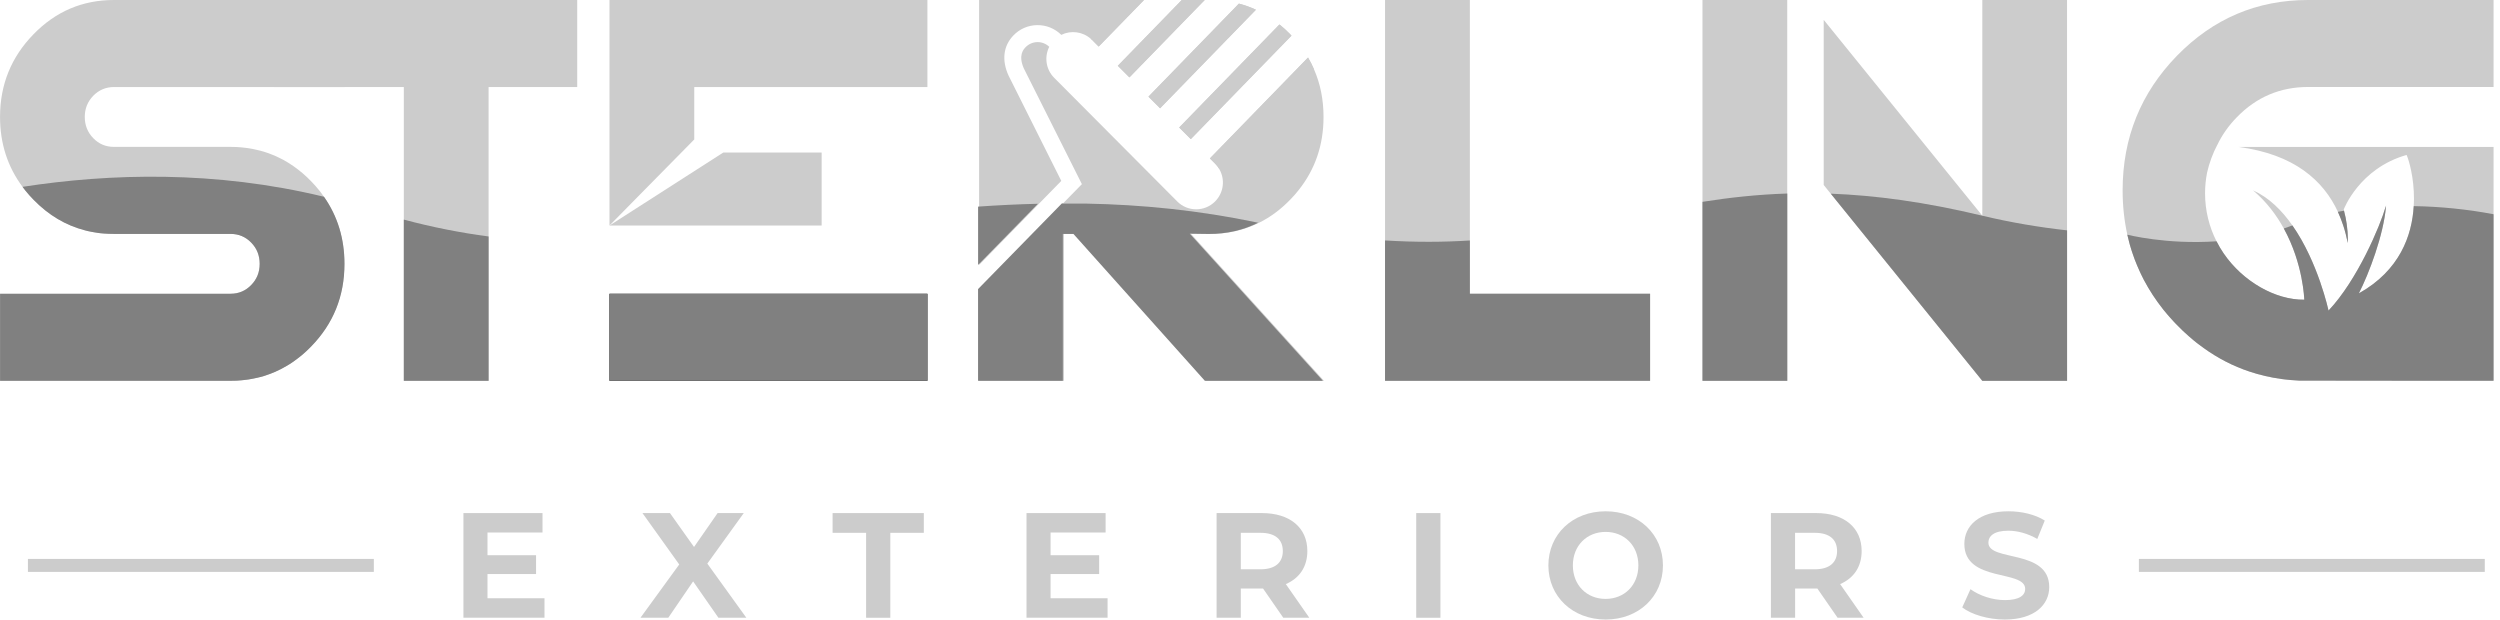 <svg width="343" height="85" viewBox="0 0 343 85" fill="none" xmlns="http://www.w3.org/2000/svg">
<path d="M127.242 40.306H83.621V52.246H127.242V40.306Z" fill="black"/>
<path d="M74.704 82.085V84.75H63.583V70.394H74.433V73.059H66.883V76.175H73.548V78.758H66.883V82.08H74.704V82.085Z" fill="#CCCCCC"/>
<path d="M98.563 84.75L95.095 79.767L91.692 84.75H87.876L93.19 77.444L88.142 70.389H91.915L95.22 75.046L98.46 70.389H102.048L97.044 77.325L102.395 84.75H98.563Z" fill="#CCCCCC"/>
<path d="M118.83 73.103H114.232V70.394H126.748V73.103H122.151V84.756H118.83V73.103Z" fill="#CCCCCC"/>
<path d="M151.959 82.085V84.75H140.838V70.394H151.688V73.059H144.138V76.175H150.803V78.758H144.138V82.08H151.959V82.085Z" fill="#CCCCCC"/>
<path d="M176.062 84.75L173.294 80.75H173.132H170.239V84.75H166.917V70.394H173.132C176.969 70.394 179.368 72.386 179.368 75.605C179.368 77.76 178.282 79.339 176.415 80.137L179.634 84.75H176.062ZM172.947 73.103H170.239V78.107H172.947C174.977 78.107 176.003 77.163 176.003 75.605C176.003 74.025 174.977 73.103 172.947 73.103Z" fill="#CCCCCC"/>
<path d="M194.304 70.394H197.626V84.756H194.304V70.394Z" fill="#CCCCCC"/>
<path d="M212.438 77.574C212.438 73.308 215.759 70.149 220.297 70.149C224.812 70.149 228.156 73.287 228.156 77.574C228.156 81.862 224.812 84.999 220.297 84.999C215.759 84.999 212.438 81.84 212.438 77.574ZM224.785 77.574C224.785 74.844 222.858 72.977 220.291 72.977C217.729 72.977 215.797 74.844 215.797 77.574C215.797 80.304 217.724 82.171 220.291 82.171C222.858 82.166 224.785 80.299 224.785 77.574Z" fill="#CCCCCC"/>
<path d="M252.113 84.75L249.345 80.75H249.182H246.289V84.75H242.967V70.394H249.182C253.019 70.394 255.418 72.386 255.418 75.605C255.418 77.76 254.332 79.339 252.465 80.137L255.684 84.75H252.113ZM248.992 73.103H246.283V78.107H248.992C251.022 78.107 252.047 77.163 252.047 75.605C252.047 74.025 251.022 73.103 248.992 73.103Z" fill="#CCCCCC"/>
<path d="M269.22 83.338L270.349 80.836C271.559 81.721 273.367 82.334 275.087 82.334C277.057 82.334 277.855 81.677 277.855 80.798C277.855 78.112 269.508 79.957 269.508 74.622C269.508 72.179 271.478 70.149 275.559 70.149C277.367 70.149 279.212 70.578 280.542 71.419L279.516 73.943C278.181 73.183 276.808 72.814 275.538 72.814C273.567 72.814 272.808 73.552 272.808 74.453C272.808 77.102 281.155 75.273 281.155 80.549C281.155 82.948 279.163 84.999 275.06 84.999C272.791 84.999 270.49 84.321 269.22 83.338Z" fill="#CCCCCC"/>
<path d="M51.29 76.685H3.832V78.465H51.29V76.685Z" fill="#CCCCCC"/>
<path d="M340.912 76.685H293.454V78.465H340.912V76.685Z" fill="#CCCCCC"/>
<path d="M181.647 52.246H165.457L147.427 32.099H145.972V52.246H134.341V39.665L145.842 27.909L148.437 25.265L140.474 9.396C139.666 7.588 140.436 6.769 140.692 6.497C141.126 6.041 141.706 5.786 142.336 5.775H142.363C142.96 5.775 143.525 6.009 143.959 6.421C143.259 7.8 143.487 9.515 144.626 10.666L161.517 27.637C162.228 28.359 163.172 28.717 164.117 28.717C165.056 28.717 165.989 28.359 166.7 27.648C167.921 26.432 168.111 24.576 167.265 23.165C167.118 22.915 166.933 22.677 166.716 22.459L165.995 21.738L179.46 7.898C179.77 8.424 180.041 8.967 180.285 9.52C181.159 11.512 181.588 13.689 181.588 16.05C181.588 19.898 180.437 23.257 178.136 26.128C177.794 26.563 177.419 26.986 177.012 27.398C175.715 28.739 174.288 29.797 172.752 30.557H172.746C170.7 31.583 168.448 32.099 165.984 32.099L163.373 32.061L181.647 52.246Z" fill="#CCCCCC"/>
<path d="M15.642 11.941H47.263V0H15.642C11.322 0 7.642 1.563 4.592 4.706C1.536 7.837 0.005 11.62 0.005 16.044C0.005 19.675 1.037 22.872 3.088 25.629C3.208 25.797 3.332 25.96 3.463 26.122C3.816 26.557 4.185 26.98 4.592 27.393C6.649 29.509 8.999 30.91 11.637 31.593C11.772 31.631 11.913 31.664 12.055 31.702C12.103 31.713 12.152 31.718 12.196 31.729C12.326 31.756 12.461 31.789 12.597 31.811C12.863 31.865 13.129 31.914 13.406 31.946C13.531 31.962 13.661 31.984 13.791 31.995C13.894 32.006 13.987 32.017 14.09 32.022C14.16 32.028 14.226 32.033 14.296 32.038C14.464 32.049 14.627 32.06 14.795 32.066C14.822 32.071 14.85 32.071 14.877 32.071C15.126 32.082 15.382 32.087 15.637 32.087H31.626C32.744 32.087 33.683 32.484 34.459 33.281C35.235 34.074 35.621 35.051 35.621 36.196C35.621 37.341 35.235 38.307 34.459 39.1C33.683 39.903 32.739 40.299 31.626 40.299H0V52.24H31.626C31.887 52.24 32.147 52.234 32.408 52.223H32.446C32.668 52.212 32.885 52.202 33.102 52.175C33.33 52.158 33.553 52.131 33.781 52.099C33.895 52.088 33.998 52.077 34.106 52.055C34.329 52.017 34.546 51.985 34.758 51.936C34.953 51.898 35.148 51.86 35.344 51.811C35.431 51.795 35.523 51.767 35.604 51.746C35.632 51.74 35.659 51.735 35.686 51.73C35.865 51.681 36.039 51.637 36.207 51.583C36.451 51.507 36.69 51.425 36.918 51.339C37.146 51.263 37.368 51.17 37.585 51.078C38.204 50.818 38.801 50.508 39.387 50.161C39.507 50.09 39.626 50.02 39.746 49.938C40.082 49.727 40.419 49.493 40.744 49.238C40.858 49.162 40.972 49.07 41.081 48.978C41.222 48.869 41.358 48.75 41.493 48.641C41.694 48.468 41.889 48.288 42.085 48.109C42.28 47.925 42.476 47.735 42.666 47.539C45.721 44.408 47.246 40.625 47.246 36.196C47.246 32.728 46.307 29.661 44.435 26.985C44.239 26.687 44.022 26.405 43.794 26.117C43.442 25.683 43.073 25.26 42.666 24.847C42.476 24.652 42.28 24.462 42.085 24.277C41.889 24.093 41.694 23.913 41.493 23.745C41.287 23.566 41.07 23.392 40.858 23.235C40.657 23.078 40.462 22.931 40.261 22.796C40.017 22.622 39.773 22.464 39.534 22.318C39.344 22.204 39.159 22.09 38.969 21.987C38.964 21.981 38.959 21.981 38.953 21.976C38.742 21.862 38.519 21.748 38.302 21.645C38.09 21.536 37.879 21.444 37.661 21.346C37.39 21.227 37.108 21.118 36.831 21.021C36.625 20.945 36.424 20.88 36.207 20.814C36.033 20.76 35.865 20.711 35.686 20.668C35.659 20.663 35.632 20.657 35.604 20.652C35.501 20.625 35.398 20.592 35.29 20.576C34.904 20.478 34.508 20.402 34.101 20.337C33.992 20.32 33.889 20.31 33.775 20.293C33.547 20.255 33.325 20.234 33.097 20.217C32.88 20.196 32.657 20.179 32.44 20.169H32.402C32.142 20.158 31.881 20.152 31.621 20.152H15.631C14.513 20.152 13.569 19.756 12.798 18.958C12.022 18.166 11.631 17.189 11.631 16.044C11.631 14.904 12.022 13.932 12.798 13.134C13.58 12.342 14.529 11.941 15.642 11.941Z" fill="#CCCCCC"/>
<path d="M271.972 0V29.591L269.16 26.122L250.213 2.725V25.379L250.815 26.128L251.179 26.578L271.966 52.251H283.597V0H271.972Z" fill="#CCCCCC"/>
<path d="M37.591 0V11.941H55.404V52.245H67.035V11.941H79.193V0H37.591Z" fill="#CCCCCC"/>
<path d="M127.242 0V11.941H95.252V19.132L94.927 19.463L88.365 26.122L83.621 30.942V0H127.242Z" fill="#CCCCCC"/>
<path d="M201.664 40.305V0H190.027V52.245H226.392V40.305H201.664Z" fill="#CCCCCC"/>
<path d="M233.578 0V52.245H245.209V0H233.578Z" fill="#CCCCCC"/>
<path d="M293.736 37.623C293.861 37.889 293.997 38.149 294.132 38.41C293.997 38.149 293.861 37.883 293.736 37.623ZM293.193 36.418C293.302 36.689 293.421 36.955 293.546 37.221C293.427 36.955 293.307 36.689 293.193 36.418Z" fill="#CCCCCC"/>
<path d="M302.805 23.713C302.632 24.619 302.534 25.553 302.534 26.508C302.534 28.88 303.098 31.127 304.108 33.108C304.396 33.678 304.716 34.231 305.08 34.758C307.717 38.622 312.184 41.167 316.146 41.119C316.146 41.119 316.027 36.234 313.34 31.349C312.336 29.52 310.974 27.691 309.118 26.117C311.294 27.094 313.085 28.874 314.518 30.931C318.051 35.973 319.473 42.611 319.473 42.611C323.424 38.432 326.556 31.013 327.321 28.337C327.343 28.256 327.365 28.174 327.381 28.104C327.376 28.18 327.37 28.256 327.359 28.331C327.012 32.272 325.042 37.488 323.636 40.25C329.248 37.113 330.931 32.304 331.164 28.283C331.186 27.952 331.197 27.631 331.197 27.311C331.208 24.375 330.513 21.998 330.187 21.259C323.669 23.105 321.557 28.749 321.557 28.749C321.574 28.804 321.59 28.863 321.601 28.918C321.775 29.574 321.894 30.177 321.97 30.725C322.198 32.304 322.116 33.341 322.116 33.341C321.959 32.543 321.764 31.751 321.509 30.969C321.297 30.329 321.058 29.694 320.765 29.07C318.773 24.76 314.746 21.151 307.109 20.158H342.117V52.245C342.117 52.245 315.859 52.24 315.457 52.223C315.055 52.207 314.654 52.18 314.257 52.142C313.997 52.12 313.736 52.093 313.47 52.06C313.318 52.044 313.172 52.028 313.031 52.006C311.506 51.795 310.04 51.458 308.624 50.98C306.398 50.242 304.309 49.162 302.35 47.757C302.094 47.572 301.845 47.388 301.595 47.197C301.503 47.127 301.416 47.067 301.34 47.002C301.221 46.904 301.112 46.812 300.993 46.72C300.759 46.535 300.542 46.334 300.32 46.145C299.761 45.661 299.212 45.135 298.686 44.592C298.599 44.505 298.523 44.424 298.436 44.337C298.36 44.25 298.273 44.169 298.192 44.077C298.04 43.903 297.883 43.735 297.731 43.566C297.622 43.453 297.519 43.333 297.421 43.214C297.215 42.98 297.031 42.747 296.835 42.514C295.793 41.206 294.898 39.832 294.138 38.4C294.002 38.139 293.872 37.884 293.747 37.612C293.682 37.477 293.622 37.347 293.562 37.216C293.438 36.95 293.318 36.69 293.21 36.413C292.976 35.87 292.775 35.322 292.591 34.769C292.537 34.627 292.493 34.486 292.45 34.351C292.45 34.345 292.45 34.345 292.45 34.345C292.374 34.106 292.303 33.862 292.227 33.618C292.178 33.433 292.13 33.249 292.086 33.07C292.005 32.777 291.94 32.489 291.869 32.201C291.446 30.269 291.223 28.239 291.223 26.122C291.223 18.904 293.714 12.749 298.681 7.647C303.647 2.556 309.644 0 316.673 0H342.117V11.935H316.673C312.841 11.935 309.584 13.314 306.892 16.087C305.753 17.254 304.862 18.524 304.206 19.903H304.2C303.625 20.977 303.082 22.426 302.805 23.713Z" fill="#CCCCCC"/>
<path d="M83.621 30.943H112.729V20.93H99.231L83.621 30.943Z" fill="#CCCCCC"/>
<path d="M156.958 0L150.738 6.388L149.837 5.482C149.783 5.428 149.728 5.373 149.669 5.335C148.534 4.32 146.917 4.136 145.609 4.782C144.719 3.908 143.563 3.436 142.303 3.446C141.039 3.463 139.867 3.978 138.998 4.906C137.652 6.334 137.424 8.277 138.369 10.361L145.609 24.82L142.542 27.952L134.336 36.343V0H156.958Z" fill="#CCCCCC"/>
<path d="M165.284 0L154.955 10.616L153.365 9.026L162.141 0H165.284Z" fill="#CCCCCC"/>
<path d="M172.312 1.335L159.161 14.855L157.571 13.259L169.978 0.499H169.984C170.798 0.711 171.569 0.988 172.312 1.335Z" fill="#CCCCCC"/>
<path d="M177.192 4.89L163.379 19.083L161.788 17.493L175.542 3.359C176.052 3.761 176.546 4.211 177.018 4.705C177.078 4.765 177.137 4.83 177.192 4.89Z" fill="#CCCCCC"/>
<path d="M156.958 0L150.738 6.388L149.837 5.482C149.783 5.428 149.728 5.373 149.669 5.335L155.02 0.005H156.958V0Z" fill="#CCCCCC"/>
<path d="M165.283 0L154.955 10.616L153.365 9.026L162.141 0H165.283Z" fill="#CCCCCC"/>
<path d="M172.312 1.335L159.161 14.855L157.571 13.259L169.978 0.499H169.984C170.798 0.711 171.568 0.988 172.312 1.335Z" fill="#CCCCCC"/>
<path d="M177.191 4.89L163.378 19.083L161.788 17.493L175.541 3.359C176.052 3.761 176.546 4.211 177.018 4.705C177.077 4.765 177.137 4.83 177.191 4.89Z" fill="#CCCCCC"/>
<path d="M180.291 9.514C175.894 14.052 168.323 22.047 167.27 23.159C167.123 22.91 166.939 22.671 166.722 22.454L166 21.732L179.466 7.892C179.775 8.418 180.046 8.955 180.291 9.514Z" fill="#CCCCCC"/>
<path d="M3.094 25.634C3.213 25.802 3.338 25.965 3.468 26.128C3.816 26.562 4.19 26.986 4.597 27.398C6.654 29.515 9.004 30.915 11.642 31.599C11.778 31.637 11.919 31.669 12.065 31.707C12.114 31.718 12.158 31.724 12.206 31.735C12.337 31.762 12.472 31.794 12.608 31.816C12.874 31.87 13.14 31.919 13.417 31.952C13.542 31.968 13.672 31.99 13.802 32.001C13.905 32.011 13.998 32.022 14.101 32.028C14.171 32.033 14.236 32.039 14.307 32.044C14.475 32.055 14.638 32.066 14.806 32.071C14.833 32.077 14.861 32.077 14.888 32.077C15.137 32.087 15.392 32.093 15.648 32.093H31.637C32.749 32.093 33.694 32.489 34.47 33.287C35.246 34.079 35.632 35.056 35.632 36.202C35.632 37.347 35.246 38.313 34.47 39.105C33.694 39.908 32.749 40.305 31.637 40.305H0.011V52.245H31.637C31.897 52.245 32.158 52.24 32.418 52.229H32.456C32.673 52.218 32.896 52.207 33.113 52.18C33.341 52.164 33.564 52.137 33.792 52.104C33.906 52.093 34.009 52.082 34.117 52.061C34.334 52.023 34.557 51.99 34.769 51.941C34.964 51.903 35.159 51.865 35.355 51.816C35.442 51.8 35.534 51.773 35.615 51.751C35.642 51.746 35.669 51.74 35.697 51.735C35.876 51.686 36.044 51.643 36.218 51.588C36.462 51.512 36.701 51.436 36.929 51.344C37.157 51.268 37.379 51.176 37.596 51.084C38.215 50.823 38.812 50.514 39.398 50.166C39.518 50.096 39.637 50.025 39.756 49.949C40.093 49.738 40.424 49.504 40.755 49.249C40.869 49.173 40.983 49.081 41.092 48.989C41.233 48.88 41.368 48.761 41.51 48.652C41.71 48.478 41.906 48.305 42.101 48.12C42.297 47.936 42.492 47.746 42.682 47.55C45.737 44.419 47.263 40.636 47.263 36.207C47.263 32.739 46.324 29.672 44.451 26.996C29.498 23.365 15.099 23.783 3.094 25.634Z" fill="#808080"/>
<path d="M55.404 52.245H67.035V32.446C63.203 31.935 59.328 31.181 55.404 30.128V52.245Z" fill="#808080"/>
<path d="M127.242 40.306H83.621V52.246H127.242V40.306Z" fill="#808080"/>
<path d="M134.195 28.348V36.348L142.401 27.957C139.633 28.022 136.898 28.158 134.195 28.348Z" fill="#808080"/>
<path d="M165.848 32.097C168.312 32.097 170.564 31.582 172.611 30.556C164.415 28.83 156.594 28.076 149.05 27.934H145.82V27.907H145.69L134.189 39.663V52.244H145.82V32.097H147.275L165.305 52.244H181.495L163.232 32.059L165.848 32.097Z" fill="#808080"/>
<path d="M201.664 32.994C198.066 33.222 194.228 33.249 190.027 32.988V52.245H226.392V40.304H201.664V32.994Z" fill="#808080"/>
<path d="M233.583 52.245H245.214V26.551C241.073 26.686 237.247 27.11 233.583 27.691V52.245Z" fill="#808080"/>
<path d="M251.185 26.572L271.972 52.244H283.603V31.604C279.711 31.175 275.82 30.513 271.972 29.595C264.031 27.69 257.247 26.8 251.185 26.572Z" fill="#808080"/>
<path d="M298.187 44.082C298.024 43.914 297.872 43.74 297.72 43.566C297.872 43.74 298.029 43.914 298.187 44.082Z" fill="#808080"/>
<path d="M300.309 46.15C299.75 45.662 299.207 45.146 298.67 44.598C298.588 44.511 298.507 44.43 298.425 44.343C298.507 44.424 298.588 44.511 298.67 44.593C299.207 45.141 299.75 45.662 300.309 46.15Z" fill="#808080"/>
<path d="M300.982 46.719C300.754 46.534 300.531 46.339 300.309 46.144C300.531 46.344 300.754 46.534 300.982 46.719Z" fill="#808080"/>
<path d="M313.46 52.06C313.72 52.092 313.981 52.119 314.247 52.141C313.986 52.114 313.72 52.092 313.46 52.06Z" fill="#808080"/>
<path d="M314.247 52.142C314.643 52.174 315.039 52.201 315.446 52.218C315.044 52.201 314.643 52.174 314.247 52.142Z" fill="#808080"/>
<path d="M321.498 30.963C321.286 30.322 321.047 29.687 320.754 29.063C321.031 29.009 321.308 28.96 321.595 28.911C321.769 29.568 321.889 30.17 321.965 30.718C322.193 32.298 322.111 33.334 322.111 33.334C321.954 32.537 321.758 31.744 321.498 30.963Z" fill="#808080"/>
<path d="M342.111 29.394V52.238C342.111 52.238 315.853 52.233 315.451 52.217C315.05 52.2 314.648 52.173 314.252 52.135C313.991 52.113 313.731 52.086 313.465 52.054C313.313 52.037 313.167 52.021 313.025 51.999C311.5 51.788 310.035 51.451 308.618 50.974C306.393 50.236 304.303 49.155 302.344 47.75C302.089 47.565 301.839 47.381 301.59 47.191C301.497 47.12 301.411 47.06 301.335 46.995C301.215 46.898 301.107 46.805 300.987 46.713C300.754 46.529 300.537 46.328 300.314 46.138C299.755 45.655 299.207 45.128 298.681 44.586C298.594 44.499 298.518 44.417 298.431 44.33C298.355 44.243 298.268 44.162 298.187 44.07C298.035 43.896 297.877 43.728 297.725 43.56C297.617 43.446 297.514 43.326 297.416 43.207C297.21 42.974 297.025 42.74 296.83 42.507C295.788 41.199 294.892 39.825 294.132 38.393C293.997 38.132 293.866 37.877 293.742 37.606C293.676 37.47 293.617 37.34 293.557 37.209C293.432 36.944 293.313 36.683 293.204 36.406C292.971 35.864 292.77 35.315 292.585 34.762C292.531 34.621 292.488 34.48 292.444 34.344C292.444 34.338 292.444 34.338 292.444 34.338C292.368 34.099 292.298 33.855 292.222 33.611C292.173 33.426 292.124 33.242 292.081 33.063C291.999 32.77 291.934 32.482 291.864 32.194C291.864 32.194 297.15 33.578 304.108 33.106C304.396 33.676 304.716 34.23 305.08 34.756C307.717 38.621 312.184 41.166 316.146 41.117C316.146 41.117 316.027 36.233 313.34 31.348C313.731 31.218 314.127 31.076 314.518 30.93C318.051 35.972 319.473 42.61 319.473 42.61C323.424 38.431 326.556 31.011 327.321 28.335C327.332 28.335 327.343 28.33 327.359 28.33C327.012 32.27 325.042 37.486 323.636 40.249C329.248 37.112 330.931 32.303 331.164 28.281C334.855 28.335 338.621 28.726 342.111 29.394Z" fill="#808080"/>
</svg>

